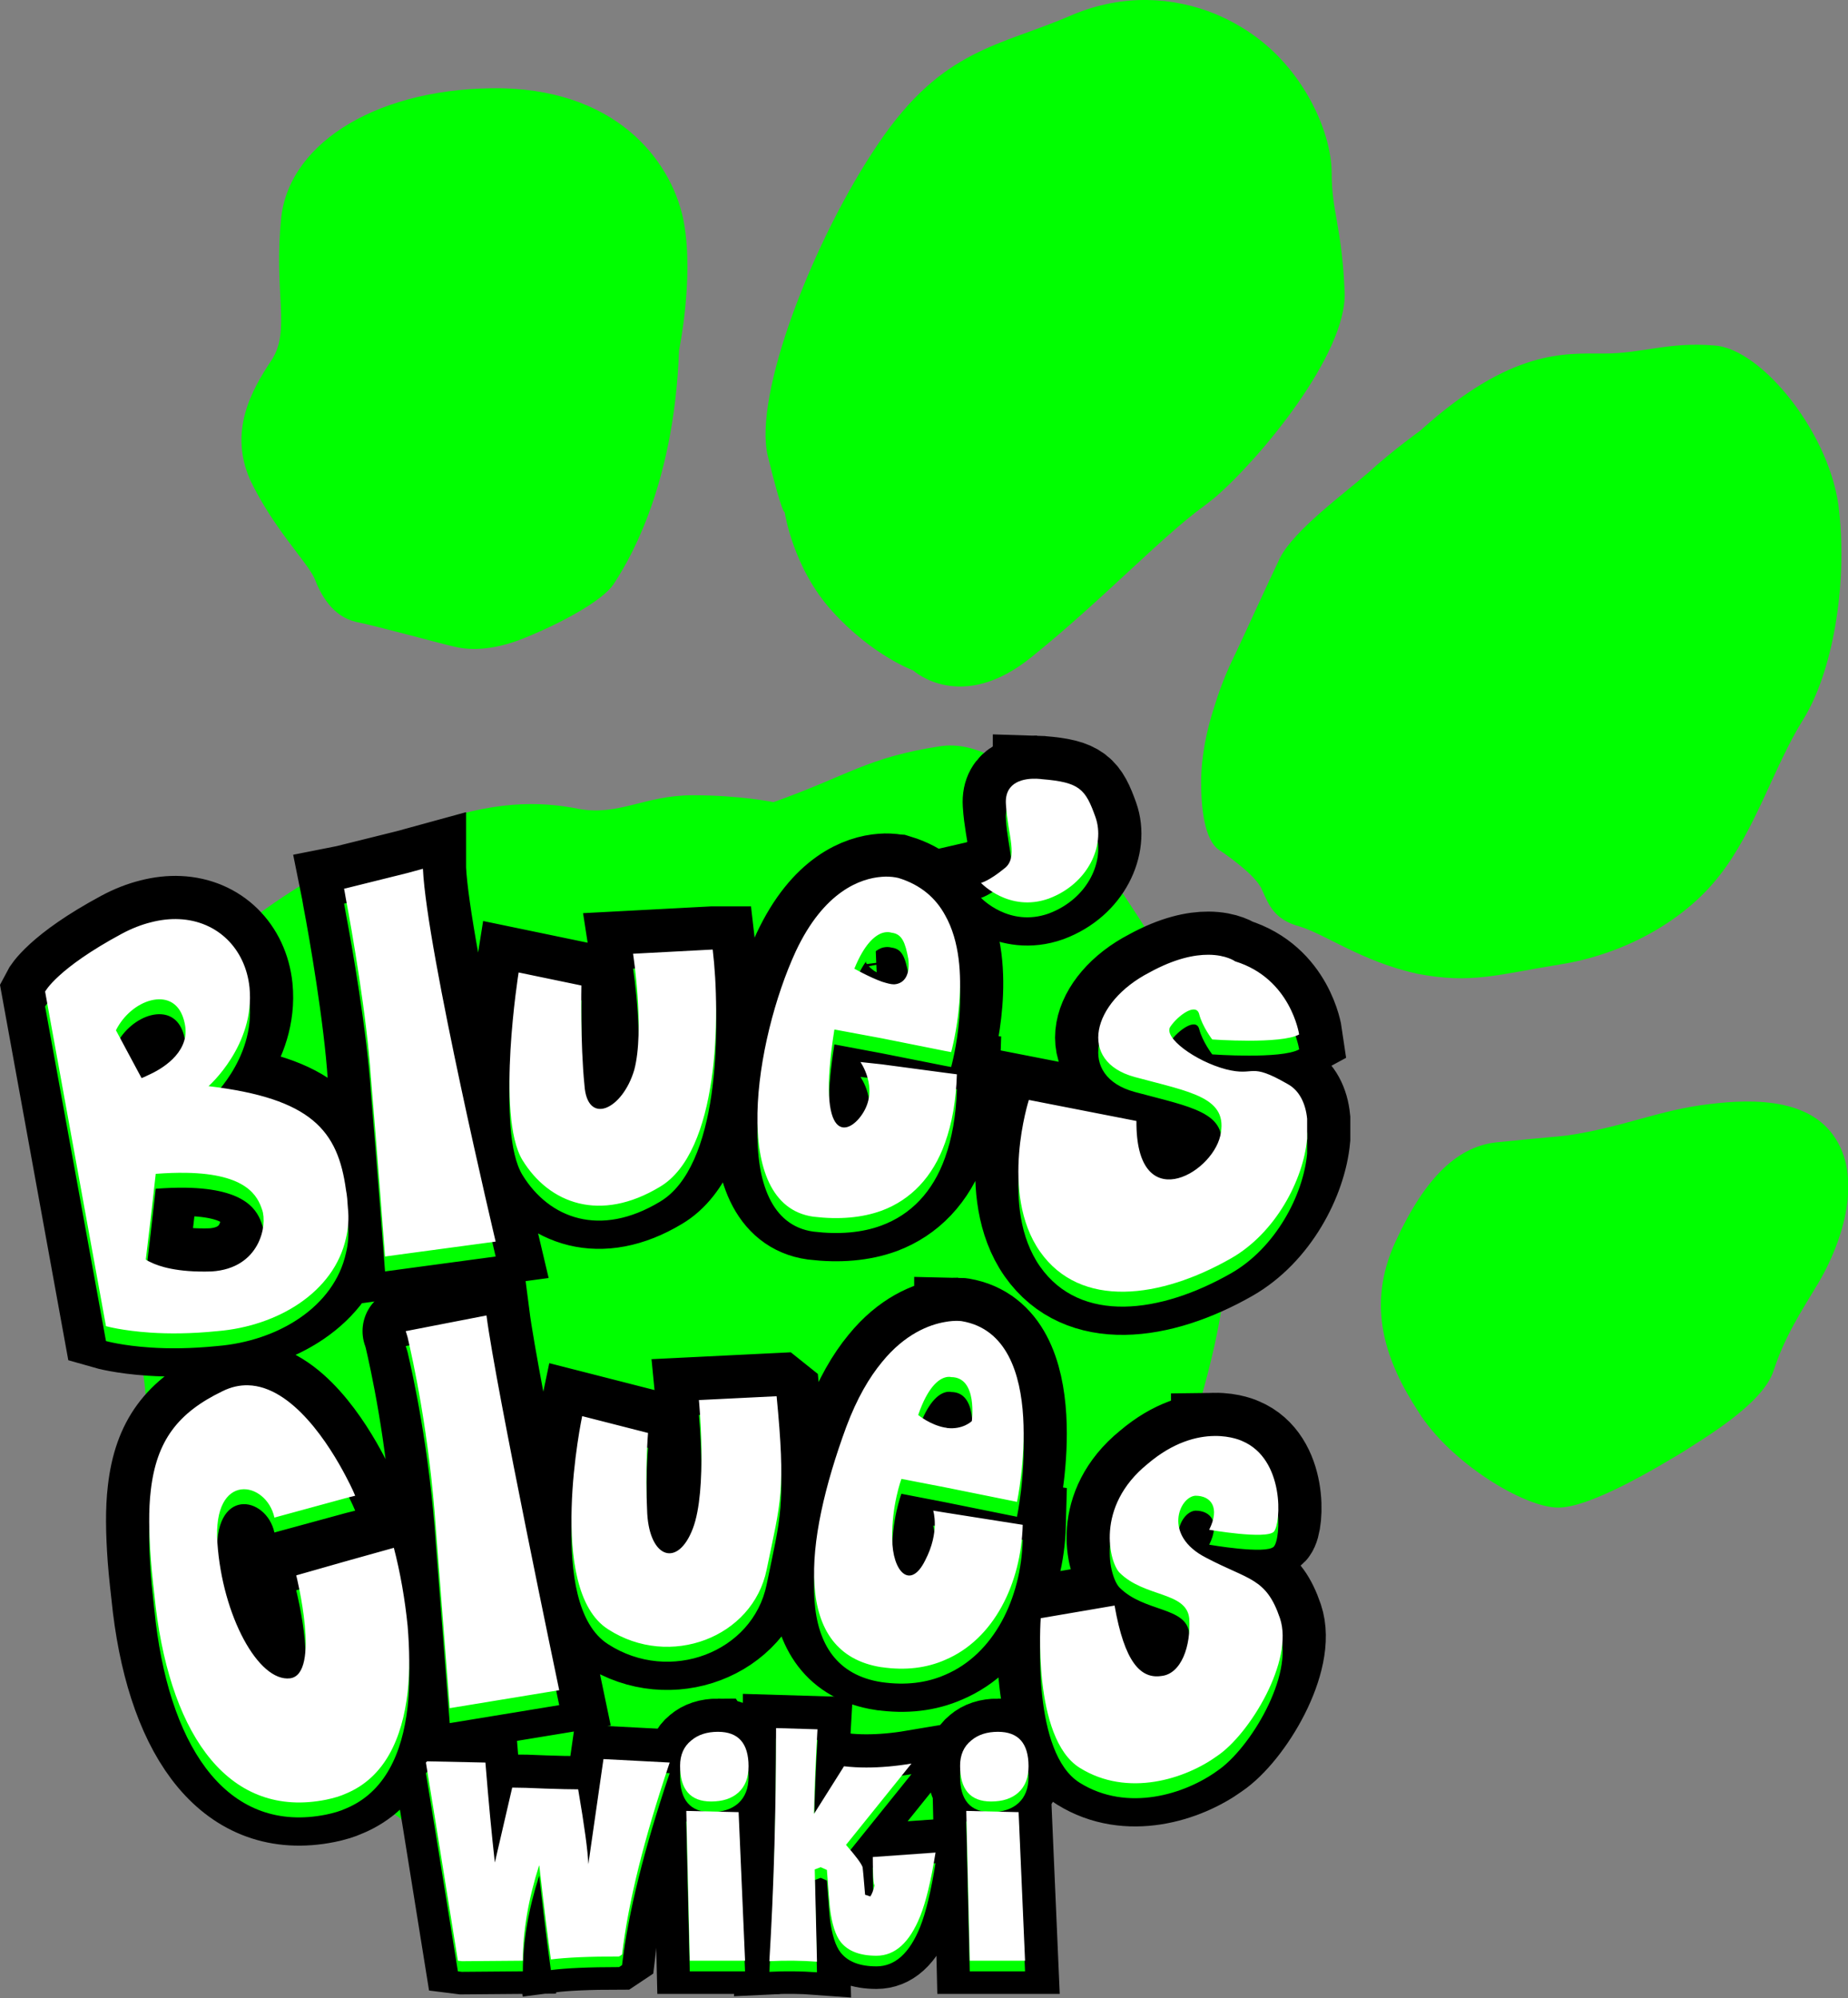 <?xml version="1.0" encoding="UTF-8" standalone="no"?>
<svg
   enable-background="new 8.504 20.635 175.748 146.852"
   height="300.846"
   viewBox="8.504 20.635 141.324 152.805"
   width="278.243"
   version="1.1"
   id="svg26"
   xmlns="http://www.w3.org/2000/svg"
   xmlns:svg="http://www.w3.org/2000/svg">
  <rect x="8.504" y="20.635" width="141.324" height="152.805" fill="#808080" stroke="none"/>
  <defs
     id="defs30">
    <rect
       x="54.498"
       y="274.69"
       width="103.491"
       height="42.387"
       id="rect933" />
    <rect
       x="54.498"
       y="274.69"
       width="103.491"
       height="42.387"
       id="rect951" />
  </defs>
  <g
     id="g877"
     transform="translate(3.45)"
     style="display:inline">
    <path
       style="display:inline;fill:#00ff00;fill-opacity:1"
       d="m 97.933,58.709 c 3.543,-3.044 10.101,-11.006 9.953,-15.69 -0.205,-5.035 -0.994,-6.176 -0.994,-9.133 0,-2.985 -1.904,-7.318 -5.328,-10.07 -1.055,-0.849 -2.283,-1.581 -3.631,-2.137 -3.132,-1.259 -6.938,-1.552 -10.859,0.088 -5.563,2.43 -9.895,2.517 -14.842,9.835 -4.977,7.318 -9.602,19.261 -8.459,23.916 1.142,4.655 1.287,4.274 1.287,4.274 0,0 0.615,4.274 3.659,7.611 3.044,3.366 6.177,4.508 6.177,4.508 0,0 3.66,3.366 9.074,-1.054 5.415,-4.362 9.895,-9.162 13.174,-11.533 0.233,-0.176 0.496,-0.381 0.789,-0.615 z"
       id="path870" />
    <path
       style="display:inline;fill:#00ff00;fill-opacity:1"
       d="m 97.933,74.633 c 0.557,-1.844 1.26,-3.337 1.67,-4.157 0.76,-1.61 2.282,-4.977 3.336,-7.172 1.084,-2.137 4.947,-4.947 6.791,-6.557 1.758,-1.61 3.953,-3.191 3.953,-3.191 6.938,-6.264 11.063,-5.883 14.021,-5.883 2.985,0 4.889,-0.908 8.46,-0.615 3.658,0.234 9.016,6.938 9.542,12.733 0.614,5.796 -0.526,12.265 -2.751,15.866 -2.195,3.483 -3.659,8.46 -6.411,11.943 -2.722,3.513 -7.376,6.03 -12.177,6.791 -4.742,0.761 -6.793,1.522 -10.979,0.703 -4.186,-0.937 -6.938,-2.986 -8.928,-3.601 -1.99,-0.527 -2.371,-1.668 -2.898,-2.81 -0.438,-1.142 -3.043,-2.898 -3.277,-3.044 -0.088,-0.059 -0.205,-0.146 -0.352,-0.322 -0.438,-0.527 -1.024,-1.786 -1.024,-4.859 -0.001,-1.99 0.44,-4.068 1.024,-5.825 z"
       id="path868" />
    <path
       style="display:inline;fill:#00ff00;fill-opacity:1"
       d="m 146.379,110.785 v 1.2 c -0.146,2.459 -1.229,4.976 -2.194,6.645 -1.522,2.518 -2.664,4.273 -3.514,6.879 -0.85,2.518 -5.27,5.094 -6.938,6.178 -1.758,1.054 -6.996,4.244 -9.515,4.244 -2.604,0 -8.255,-3.426 -10.685,-7.318 -2.518,-3.863 -4.039,-8.079 -1.758,-13.025 2.283,-4.947 4.802,-7.377 7.935,-7.611 3.132,-0.322 5.093,-0.468 5.327,-0.526 4.128,-0.614 6.938,-1.933 10.686,-2.371 3.717,-0.468 8.078,-0.38 9.895,2.957 0.468,0.845 0.701,1.782 0.761,2.748 z"
       id="path866" />
    <path
       style="display:inline;fill:#00ff00;fill-opacity:1"
       d="m 97.933,123.519 c 0.498,-2.254 0.82,-4.42 0.967,-6.558 0.233,-3.717 -0.116,-7.874 -0.967,-11.913 -0.994,-4.686 -2.691,-9.28 -4.976,-12.939 -4.333,-6.938 -10.511,-15.251 -16.013,-14.402 -5.563,0.849 -6.996,2.225 -12.733,4.273 0,0 -2.576,-0.527 -6.177,-0.527 -3.659,0 -5.62,1.581 -8.665,1.054 -3.074,-0.615 -6.557,-0.674 -11.972,1.288 -5.503,1.991 -14.636,6.704 -20.052,14.022 -3.454,4.801 -4.479,7.347 -4.625,9.483 v 0.995 c 0.058,0.79 0.205,1.58 0.351,2.488 0.527,3.425 3.513,15.104 3.132,18.148 -0.381,3.045 -0.527,6.088 3.425,13.113 4.04,7.084 11.27,13.787 14.871,16.773 3.659,2.955 6.557,3.658 9.835,5.181 3.19,1.522 6.938,3.571 14.46,3.483 7.494,-0.06 14.109,-2.195 19.906,-5.387 5.883,-3.277 9.162,-5.27 12.792,-17.152 2.607,-8.75 5.094,-15.364 6.441,-21.423 z"
       id="path864" />
    <path
       style="display:inline;fill:#00ff00;fill-opacity:1"
       d="m 56.981,47.439 c 0,0 1.142,-5.474 0.381,-9.748 -0.761,-4.274 -4.654,-10.07 -13.875,-10.304 -9.309,-0.147 -16.247,4.04 -16.92,9.835 -0.615,5.796 0.761,8.694 -0.761,10.978 -1.522,2.283 -3.279,5.416 -1.61,9.162 1.756,3.659 4.274,6.177 4.889,7.464 0.527,1.376 1.434,2.957 3.19,3.367 1.844,0.38 6.704,1.727 7.552,1.902 0.849,0.205 2.664,0.439 5.416,-0.702 2.81,-1.142 5.854,-2.811 6.704,-4.04 0.847,-1.287 4.653,-7.083 5.034,-17.914 z"
       id="path4" />
  </g>
  <g
     aria-label="WIKI"
     transform="matrix(0.508,0,0,0.508,13.92,13.642)"
     id="g11707"
     style="font-size:37.333px;font-family:Floraless;-inkscape-font-specification:Floraless;white-space:pre;shape-inside:url(#rect951);display:inline;fill:#ffffff">
    <path
       d="m 80.183,278.585 -2.277,15.829 q -0.112,-2.987 -1.531,-11.275 -1.643,0 -4.965,-0.112 -3.285,-0.149 -4.965,-0.149 l -2.613,11.275 q -0.709,-6.235 -1.419,-15.045 l -8.773,-0.187 -0.187,0.187 q 0.597,3.509 4.816,29.829 l 0.597,0.075 9.184,-0.075 q 0,-6.683 2.464,-14.411 1.083,9.557 1.755,14.224 3.472,-0.448 10.267,-0.448 l 0.448,-0.299 q 1.381,-11.76 7.168,-28.896 z"
       id="path11699"
       style="stroke:#000000;stroke-width:9.996;stroke-linecap:square;stroke-dasharray:none;stroke-opacity:1" />
    <path
       d="m 97.431,274.479 q -2.501,0 -4.032,1.307 -1.68,1.344 -1.68,3.808 0,5.376 4.667,5.376 2.613,0 4.107,-1.344 1.531,-1.381 1.531,-3.957 0,-5.189 -4.592,-5.189 z m -4.779,11.909 0.523,22.549 h 8.325 l -0.971,-22.363 z"
       id="path11701"
       style="stroke:#000000;stroke-width:9.996;stroke-linecap:square;stroke-dasharray:none;stroke-opacity:1" />
    <path
       d="m 120.727,293.332 q 0,1.157 0.037,2.315 0.037,1.68 0.224,1.941 -0.261,1.157 -0.635,1.68 l -0.784,-0.261 q -0.336,-4.032 -0.373,-4.144 -0.299,-0.859 -2.501,-3.36 l 9.856,-12.245 q -3.547,0.597 -6.795,0.597 -1.717,0 -3.36,-0.187 l -4.517,7.168 q 0.149,-6.421 0.523,-12.731 l -6.235,-0.187 q 0,18.48 -1.008,35.093 3.659,-0.187 7.168,0.075 l -0.336,-13.888 0.896,-0.336 0.933,0.411 q 0.411,5.488 0.448,5.675 0.448,3.696 1.643,5.189 1.643,2.053 5.376,2.053 4.181,0 6.571,-5.936 1.307,-3.285 2.315,-9.595 z"
       id="path11703"
       style="stroke:#000000;stroke-width:9.996;stroke-linecap:square;stroke-dasharray:none;stroke-opacity:1" />
    <path
       d="m 139.581,274.479 q -2.501,0 -4.032,1.307 -1.68,1.344 -1.68,3.808 0,5.376 4.667,5.376 2.613,0 4.107,-1.344 1.531,-1.381 1.531,-3.957 0,-5.189 -4.592,-5.189 z m -4.779,11.909 0.523,22.549 h 8.325 l -0.971,-22.363 z"
       id="path11705"
       style="stroke:#000000;stroke-width:9.996;stroke-linecap:square;stroke-dasharray:none;stroke-opacity:1" />
  </g>
  <path
     id="path11696"
     style="display:inline;mix-blend-mode:normal;fill:#000000;stroke:#000000;stroke-width:6.603;stroke-linecap:square;stroke-dasharray:none;stroke-opacity:1"
     d="m 45.706,121.236 -6.03,1.173 -0.146,0.029 c -10e-4,0 0.058,0.145 0.145,0.466 0.381,1.64 1.669,7.348 2.167,14.725 0.673,8.752 1.055,13.641 1.055,13.641 l 8.372,-1.375 c 0,0 -4.859,-23.186 -5.562,-28.659 z m 36.011,0.415 c -0.223,-0.004 -0.545,0.011 -0.94,0.084 -1.2,0.205 -3.074,0.908 -4.83,3.074 -0.966,1.172 -1.904,2.752 -2.724,4.946 -3.279,8.929 -4.098,17.329 2.693,18.383 h 0.029 c 1.814,0.263 3.425,0.059 4.83,-0.557 3.746,-1.58 5.824,-5.854 5.941,-10.333 l -5.941,-0.937 -0.905,-0.148 c 0,0 0.528,1.611 -0.615,3.806 -1.142,2.312 -2.518,0.849 -2.518,-1.67 -0.059,-2.516 0.702,-4.564 0.702,-4.564 l 3.337,0.645 5.503,1.112 c 0,0 2.665,-12.645 -4.214,-13.817 0,0 -0.125,-0.022 -0.348,-0.026 z m -0.6,4.281 c 0.081,0.004 0.124,0.019 0.124,0.019 2.05,0 1.581,3.366 1.581,3.366 0,0 -0.673,0.671 -1.902,0.525 -0.058,-0.029 -0.087,-0.029 -0.146,-0.029 -1.14,-0.206 -2.051,-0.965 -2.052,-0.965 0.733,-2.138 1.552,-2.723 2.049,-2.869 0.147,-0.044 0.265,-0.051 0.345,-0.047 z m -53.653,0.644 c -0.634,-0.014 -1.288,0.124 -1.955,0.458 -3.396,1.64 -5.036,3.775 -5.474,7.58 -0.176,1.465 -0.147,3.191 0,5.24 0.087,1.141 0.233,2.371 0.382,3.721 1.229,9.98 5.708,16.157 13.026,14.694 0.556,-0.117 1.082,-0.265 1.521,-0.469 2.957,-1.231 4.303,-4.188 4.713,-7.758 0.176,-1.58 0.147,-3.306 0,-5.064 -0.204,-2.02 -0.557,-4.069 -1.054,-5.971 l -3.66,1.023 -3.805,1.084 c 0,0 1.904,7.552 -0.467,7.873 -2.43,0.293 -5.182,-4.798 -5.562,-10.361 -0.381,-5.503 3.746,-4.744 4.361,-1.932 l 5.474,-1.493 0.703,-0.177 c 0,0 -0.234,-0.586 -0.703,-1.463 -1.235,-2.37 -4.076,-6.908 -7.5,-6.985 z m 40.43,0.838 -5.942,0.293 c 0,0 0.674,6.88 -0.468,9.836 -1.141,2.985 -3.278,2.283 -3.483,-1.142 -0.175,-3.426 0.06,-6.178 0.06,-6.178 l -5.036,-1.287 c 0,0 -2.811,13.259 1.988,16.305 4.713,3.045 11.065,0.616 12.119,-4.566 1.084,-5.27 1.466,-5.943 0.763,-13.26 z m 33.463,3.04 c -1.313,0.019 -3.121,0.458 -5.096,2.141 -4.041,3.278 -2.899,7.552 -2.14,8.312 1.903,1.901 5.094,1.435 5.328,3.483 0.146,2.137 -0.615,4.272 -2.137,4.42 -1.581,0.233 -2.812,-1.055 -3.571,-5.387 l -5.649,0.966 c 0,0 -0.674,9.161 2.985,11.444 3.659,2.283 8.079,0.851 10.509,-0.907 2.518,-1.697 5.885,-7.318 4.801,-10.537 -1.054,-3.104 -2.371,-2.897 -5.648,-4.625 -3.337,-1.699 -2.049,-4.654 -0.819,-4.742 1.2,0 1.903,0.906 1.055,2.604 0,0 4.36,0.761 4.946,0.146 0.554,-0.613 0.848,-5.56 -2.431,-6.936 0,0 -0.819,-0.402 -2.133,-0.383 z" />
  <path
     id="path22"
     style="display:inline;mix-blend-mode:normal;fill:#00ff00;fill-opacity:1"
     d="m 45.705,122.379 -6.03,1.172 -0.146,0.029 c -10e-4,-0.002 0.058,0.145 0.146,0.466 0.381,1.64 1.669,7.349 2.166,14.726 0.673,8.752 1.055,13.641 1.055,13.641 l 8.372,-1.375 c 0,0 -4.859,-23.187 -5.562,-28.659 z m 36.009,0.413 c -0.223,-0.003 -0.545,0.011 -0.94,0.084 -1.2,0.205 -3.073,0.908 -4.859,3.074 -0.936,1.171 -1.873,2.751 -2.692,4.946 -3.28,8.929 -4.099,17.33 2.692,18.383 1.844,0.263 3.454,0.058 4.859,-0.556 3.747,-1.582 5.825,-5.855 5.942,-10.334 l -5.942,-0.937 -0.907,-0.148 c 0,0 0.528,1.611 -0.615,3.805 -1.142,2.312 -2.518,0.85 -2.518,-1.668 -0.059,-2.517 0.702,-4.566 0.702,-4.566 l 3.337,0.645 5.503,1.112 c 0,0 2.664,-12.645 -4.215,-13.817 0,0 -0.124,-0.022 -0.347,-0.025 z m -0.597,4.281 c 0.081,0.004 0.125,0.018 0.125,0.018 2.049,0 1.58,3.366 1.58,3.366 0,0 -0.674,0.674 -1.903,0.528 -0.058,-0.03 -0.087,-0.031 -0.146,-0.031 -1.141,-0.204 -2.05,-0.965 -2.05,-0.965 0.732,-2.137 1.552,-2.723 2.049,-2.869 0.146,-0.044 0.264,-0.05 0.344,-0.047 z m -53.653,0.643 c -0.634,-0.014 -1.288,0.124 -1.956,0.458 -3.396,1.639 -5.035,3.776 -5.474,7.581 -0.176,1.464 -0.146,3.19 0,5.24 0.087,1.142 0.234,2.371 0.38,3.721 1.23,9.981 5.708,16.158 13.026,14.694 0.556,-0.117 1.083,-0.264 1.522,-0.469 2.957,-1.23 4.303,-4.187 4.713,-7.758 0.176,-1.581 0.146,-3.307 0,-5.063 -0.205,-2.022 -0.557,-4.071 -1.055,-5.973 l -3.659,1.024 -3.805,1.083 c 0,0 1.904,7.553 -0.467,7.874 -2.43,0.293 -5.182,-4.799 -5.562,-10.362 -0.38,-5.503 3.747,-4.742 4.362,-1.931 l 5.474,-1.493 0.703,-0.177 c 0,0 -0.234,-0.585 -0.703,-1.464 -1.234,-2.369 -4.074,-6.908 -7.499,-6.985 z m 40.428,0.839 -5.941,0.293 c 0,0 0.674,6.879 -0.468,9.836 -1.141,2.984 -3.278,2.282 -3.483,-1.143 -0.175,-3.425 0.06,-6.177 0.06,-6.177 l -5.036,-1.288 c 0,0 -2.81,13.261 1.988,16.305 4.713,3.045 11.065,0.618 12.12,-4.565 1.082,-5.269 1.464,-5.943 0.761,-13.26 z m 33.464,3.041 c -1.314,0.018 -3.121,0.458 -5.096,2.141 -4.039,3.277 -2.898,7.553 -2.138,8.313 1.902,1.902 5.094,1.436 5.327,3.483 0.146,2.137 -0.614,4.271 -2.137,4.419 -1.581,0.233 -2.812,-1.054 -3.571,-5.386 l -5.648,0.966 c 0,0 -0.674,9.161 2.984,11.444 3.659,2.283 8.079,0.85 10.51,-0.907 2.518,-1.697 5.883,-7.317 4.801,-10.537 -1.055,-3.103 -2.371,-2.898 -5.649,-4.626 -3.337,-1.697 -2.049,-4.654 -0.819,-4.742 1.2,0 1.903,0.907 1.056,2.604 0,0 4.36,0.762 4.946,0.146 0.551,-0.613 0.845,-5.559 -2.432,-6.934 0,0 -0.82,-0.403 -2.134,-0.385 z" />
  <path
     id="path24"
     style="display:inline;mix-blend-mode:normal;fill:#ffffff"
     d="m 45.706,121.236 -6.03,1.173 -0.146,0.029 c -10e-4,0 0.058,0.145 0.145,0.466 0.381,1.64 1.669,7.348 2.167,14.725 0.673,8.752 1.055,13.641 1.055,13.641 l 8.372,-1.375 c 0,0 -4.859,-23.186 -5.562,-28.659 z m 36.011,0.415 c -0.223,-0.004 -0.545,0.011 -0.94,0.084 -1.2,0.205 -3.074,0.908 -4.83,3.074 -0.966,1.172 -1.904,2.752 -2.724,4.946 -3.279,8.929 -4.098,17.329 2.693,18.383 h 0.029 c 1.814,0.263 3.425,0.059 4.83,-0.557 3.746,-1.58 5.824,-5.854 5.941,-10.333 l -5.941,-0.937 -0.905,-0.148 c 0,0 0.528,1.611 -0.615,3.806 -1.142,2.312 -2.518,0.849 -2.518,-1.67 -0.059,-2.516 0.702,-4.564 0.702,-4.564 l 3.337,0.645 5.503,1.112 c 0,0 2.665,-12.645 -4.214,-13.817 0,0 -0.125,-0.022 -0.348,-0.026 z m -0.6,4.281 c 0.081,0.004 0.124,0.019 0.124,0.019 2.05,0 1.581,3.366 1.581,3.366 0,0 -0.673,0.671 -1.902,0.525 -0.058,-0.029 -0.087,-0.029 -0.146,-0.029 -1.14,-0.206 -2.051,-0.965 -2.052,-0.965 0.733,-2.138 1.552,-2.723 2.049,-2.869 0.147,-0.044 0.265,-0.051 0.345,-0.047 z m -53.653,0.644 c -0.634,-0.014 -1.288,0.124 -1.955,0.458 -3.396,1.64 -5.036,3.775 -5.474,7.58 -0.176,1.465 -0.147,3.191 0,5.24 0.087,1.141 0.233,2.371 0.382,3.721 1.229,9.98 5.708,16.157 13.026,14.694 0.556,-0.117 1.082,-0.265 1.521,-0.469 2.957,-1.231 4.303,-4.188 4.713,-7.758 0.176,-1.58 0.147,-3.306 0,-5.064 -0.204,-2.02 -0.557,-4.069 -1.054,-5.971 l -3.66,1.023 -3.805,1.084 c 0,0 1.904,7.552 -0.467,7.873 -2.43,0.293 -5.182,-4.798 -5.562,-10.361 -0.381,-5.503 3.746,-4.744 4.361,-1.932 l 5.474,-1.493 0.703,-0.177 c 0,0 -0.234,-0.586 -0.703,-1.463 -1.235,-2.37 -4.076,-6.908 -7.5,-6.985 z m 40.43,0.838 -5.942,0.293 c 0,0 0.674,6.88 -0.468,9.836 -1.141,2.985 -3.278,2.283 -3.483,-1.142 -0.175,-3.426 0.06,-6.178 0.06,-6.178 l -5.036,-1.287 c 0,0 -2.811,13.259 1.988,16.305 4.713,3.045 11.065,0.616 12.119,-4.566 1.084,-5.27 1.466,-5.943 0.763,-13.26 z m 33.463,3.04 c -1.313,0.019 -3.121,0.458 -5.096,2.141 -4.041,3.278 -2.899,7.552 -2.14,8.312 1.903,1.901 5.094,1.435 5.328,3.483 0.146,2.137 -0.615,4.272 -2.137,4.42 -1.581,0.233 -2.812,-1.055 -3.571,-5.387 l -5.649,0.966 c 0,0 -0.674,9.161 2.985,11.444 3.659,2.283 8.079,0.851 10.509,-0.907 2.518,-1.697 5.885,-7.318 4.801,-10.537 -1.054,-3.104 -2.371,-2.897 -5.648,-4.625 -3.337,-1.699 -2.049,-4.654 -0.819,-4.742 1.2,0 1.903,0.906 1.055,2.604 0,0 4.36,0.761 4.946,0.146 0.554,-0.613 0.848,-5.56 -2.431,-6.936 0,0 -0.819,-0.402 -2.133,-0.383 z" />
  <path
     id="path1677"
     style="display:inline;mix-blend-mode:normal;fill:#000000;stroke:#000000;stroke-width:6.603;stroke-linecap:square;stroke-dasharray:none;stroke-opacity:1"
     d="m 87.73,80.189 c -0.808,-0.021 -2.411,0.16 -2.301,1.938 0.146,2.43 0.993,4.127 -0.147,4.947 -1.143,0.937 -1.757,1.082 -1.757,1.082 0,0 2.138,2.283 5.182,1.2 3.044,-1.142 4.332,-4.098 3.571,-6.235 -0.762,-2.137 -1.2,-2.664 -4.098,-2.897 0,0 -0.181,-0.03 -0.45,-0.037 z m -46.884,6.886 -1.171,0.321 -4.713,1.172 -0.146,0.029 c 0,0 0.059,0.292 0.146,0.819 0.439,2.283 1.61,9.018 1.903,13.583 0.468,5.502 1.083,13.729 1.083,13.729 l 1.727,-0.234 6.733,-0.907 c 0,0 -5.27,-22.248 -5.562,-28.512 z m 35.599,0.603 c -0.15,-0.005 -0.318,-0.003 -0.501,0.012 -1.61,0.117 -4.42,1.082 -6.588,5.707 -3.131,6.792 -5.121,19.38 1.348,20.286 1.962,0.234 3.719,0.089 5.24,-0.467 2.195,-0.822 3.892,-2.547 4.83,-5.182 0.525,-1.464 0.847,-3.219 0.906,-5.24 l -0.906,-0.117 -4.828,-0.645 -1.64,-0.177 c 0,0 1.375,1.933 0.233,3.834 -1.083,1.817 -3.66,2.664 -2.226,-6.322 l 3.631,0.675 4.83,0.966 0.468,0.088 c 0,0 1.815,-6.469 -0.468,-10.48 -0.703,-1.288 -1.843,-2.313 -3.571,-2.839 -0.022,0 -0.308,-0.083 -0.758,-0.099 z m -54.248,3.25 c -0.681,-0.031 -1.406,0.046 -2.164,0.244 -0.703,0.175 -1.464,0.468 -2.225,0.878 -4.947,2.664 -5.855,4.419 -5.855,4.419 l 4.655,25.584 c 0,0 1.229,0.353 3.425,0.498 1.346,0.089 3.073,0.089 5.093,-0.116 4.626,-0.379 8.929,-2.986 9.836,-7.113 0.176,-0.732 0.235,-1.493 0.147,-2.313 -0.03,-0.498 -0.059,-0.938 -0.147,-1.376 -0.614,-4.536 -2.635,-6.996 -10.51,-7.933 0,0 3.572,-3.132 3.133,-7.552 -0.309,-2.949 -2.436,-5.088 -5.389,-5.22 z m 54.279,0.995 c 0.128,0.011 0.201,0.041 0.201,0.041 0.819,0.088 1.054,0.761 1.288,1.99 0.147,1.141 -0.234,1.902 -1.082,1.961 -0.265,0 -0.557,-0.088 -0.938,-0.205 -0.967,-0.351 -2.107,-0.995 -2.104,-0.994 0.759,-1.874 1.548,-2.518 2.106,-2.723 0.219,-0.073 0.402,-0.08 0.53,-0.069 z m -13.471,1.329 -6.089,0.322 c 0,0 0.908,5.853 0.088,8.897 -0.907,3.045 -3.601,4.274 -3.805,1.144 -0.322,-3.191 -0.233,-7.612 -0.233,-7.612 l -4.801,-0.997 c 0,0 -1.756,10.98 0.292,14.345 2.049,3.338 5.944,4.801 10.51,2.049 4.506,-2.664 4.655,-13.025 4.04,-18.148 z m 37.906,0.399 c -1.072,-0.004 -2.569,0.291 -4.503,1.354 -4.421,2.283 -5.504,6.792 -1.143,7.992 4.332,1.171 7.23,1.552 6.557,4.509 -0.702,2.985 -6.469,6.174 -6.41,-1.143 l -8.227,-1.609 c 0,0 -2.282,7.114 0.85,11.593 3.103,4.42 9.22,3.599 14.607,0.525 3.394,-1.932 5.531,-5.971 5.824,-9.162 v -1.521 c -0.118,-1.199 -0.616,-2.166 -1.462,-2.635 -3.044,-1.757 -2.429,-0.557 -4.742,-1.142 -2.341,-0.615 -4.857,-2.459 -4.244,-3.278 0.586,-0.85 1.96,-1.845 2.194,-0.938 0.234,0.938 0.996,1.933 0.996,1.933 0,0 5.271,0.379 6.646,-0.382 0,0 -0.616,-4.273 -4.889,-5.59 0,0 -0.676,-0.501 -2.054,-0.506 z m -80.043,3.415 c 0.802,0.064 1.478,0.584 1.742,1.749 0.527,2.106 -1.464,3.424 -2.576,3.951 -0.41,0.204 -0.703,0.32 -0.703,0.32 l -1.961,-3.659 c 0.585,-1.171 1.64,-2.02 2.665,-2.281 0.285,-0.073 0.567,-0.103 0.834,-0.081 z m 1.829,13.261 c 4.74,0.071 5.521,1.831 5.854,2.831 0.41,1.142 -0.146,4.479 -3.864,4.713 -2.664,0.088 -4.069,-0.409 -4.654,-0.702 -0.264,-0.117 -0.381,-0.205 -0.381,-0.205 l 0.381,-3.192 0.38,-3.365 c 0.849,-0.066 1.607,-0.09 2.284,-0.079 z" />
  <path
     id="path1679"
     style="display:inline;mix-blend-mode:normal;fill:#00ff00;fill-opacity:1"
     d="m 87.729,81.33 c -0.808,-0.02 -2.41,0.161 -2.301,1.939 0.146,2.43 0.995,4.127 -0.147,4.947 -1.142,0.937 -1.756,1.082 -1.756,1.082 0,0 2.137,2.283 5.181,1.2 3.045,-1.142 4.333,-4.098 3.571,-6.235 -0.76,-2.137 -1.199,-2.664 -4.098,-2.898 0,0 -0.181,-0.03 -0.45,-0.037 z m -46.882,6.887 -1.171,0.321 -4.713,1.172 -0.146,0.029 c 0,0 0.058,0.293 0.146,0.82 0.439,2.283 1.61,9.017 1.903,13.582 0.468,5.503 1.083,13.729 1.083,13.729 l 1.727,-0.234 6.733,-0.907 c 0,0 -5.269,-22.248 -5.562,-28.512 z m 35.587,0.602 c -0.154,-0.005 -0.328,-0.003 -0.519,0.012 -1.581,0.117 -4.391,1.083 -6.557,5.708 -3.132,6.792 -5.123,19.379 1.347,20.286 1.961,0.233 3.717,0.088 5.21,-0.468 2.223,-0.822 3.922,-2.547 4.859,-5.183 0.526,-1.464 0.847,-3.218 0.907,-5.239 l -0.907,-0.117 -4.859,-0.645 -1.608,-0.176 c 0,0 1.375,1.932 0.232,3.834 -1.083,1.817 -3.661,2.665 -2.225,-6.322 l 3.601,0.675 4.859,0.965 0.469,0.087 c 0,0 1.813,-6.469 -0.469,-10.479 -0.702,-1.288 -1.842,-2.313 -3.571,-2.84 -0.022,0 -0.306,-0.082 -0.769,-0.098 z M 22.197,92.069 c -0.681,-0.031 -1.406,0.046 -2.164,0.244 -0.703,0.176 -1.464,0.468 -2.225,0.878 -4.947,2.664 -5.855,4.418 -5.855,4.418 l 4.654,25.584 c 0,0 1.229,0.353 3.425,0.498 1.346,0.089 3.073,0.089 5.093,-0.116 4.626,-0.379 8.929,-2.984 9.837,-7.111 0.176,-0.73 0.234,-1.492 0.146,-2.313 -0.029,-0.498 -0.059,-0.938 -0.146,-1.377 -0.615,-4.537 -2.636,-6.996 -10.51,-7.933 0,0 3.572,-3.132 3.133,-7.552 -0.309,-2.949 -2.436,-5.088 -5.389,-5.22 z m 54.264,0.995 c 0.136,0.011 0.216,0.041 0.216,0.041 0.818,0.088 1.054,0.762 1.288,1.991 0.147,1.142 -0.234,1.903 -1.082,1.963 -0.265,0 -0.586,-0.09 -0.968,-0.207 -0.937,-0.351 -2.077,-0.995 -2.077,-0.995 0.76,-1.874 1.551,-2.518 2.077,-2.723 0.221,-0.073 0.411,-0.08 0.547,-0.069 z m -13.456,1.328 -6.087,0.322 c 0,0 0.907,5.854 0.087,8.899 -0.907,3.044 -3.6,4.272 -3.805,1.142 -0.322,-3.191 -0.233,-7.609 -0.233,-7.609 L 48.165,96.149 c 0,0 -1.756,10.978 0.292,14.344 2.049,3.337 5.943,4.801 10.51,2.049 4.508,-2.664 4.655,-13.026 4.04,-18.149 z m 37.905,0.401 c -1.072,-0.004 -2.569,0.292 -4.503,1.355 -4.421,2.283 -5.503,6.791 -1.142,7.992 4.332,1.17 7.23,1.551 6.556,4.508 -0.702,2.985 -6.468,6.175 -6.409,-1.142 L 87.186,105.896 c 0,0 -2.282,7.114 0.85,11.593 3.101,4.42 9.22,3.599 14.607,0.526 3.394,-1.933 5.531,-5.971 5.824,-9.161 v -1.522 c -0.118,-1.2 -0.616,-2.167 -1.462,-2.635 -3.045,-1.758 -2.429,-0.557 -4.742,-1.143 -2.342,-0.615 -4.858,-2.459 -4.244,-3.279 0.586,-0.849 1.96,-1.844 2.194,-0.937 0.233,0.937 0.995,1.933 0.995,1.933 0,0 5.27,0.381 6.647,-0.381 0,0 -0.616,-4.274 -4.889,-5.591 0,0 -0.677,-0.501 -2.055,-0.506 z m -80.043,3.412 c 0.803,0.064 1.479,0.585 1.742,1.75 0.527,2.107 -1.463,3.425 -2.576,3.951 -0.41,0.205 -0.703,0.321 -0.703,0.321 l -1.961,-3.66 c 0.585,-1.17 1.64,-2.018 2.665,-2.282 0.285,-0.073 0.567,-0.103 0.834,-0.081 z m 1.829,13.262 c 4.74,0.073 5.521,1.832 5.854,2.831 0.41,1.143 -0.146,4.479 -3.864,4.713 -2.664,0.088 -4.069,-0.409 -4.654,-0.702 -0.264,-0.117 -0.381,-0.205 -0.381,-0.205 l 0.381,-3.191 0.38,-3.366 c 0.849,-0.066 1.606,-0.09 2.284,-0.079 z" />
  <path
     id="path1681"
     style="display:inline;mix-blend-mode:normal;fill:#ffffff"
     d="m 87.73,80.189 c -0.808,-0.021 -2.411,0.16 -2.301,1.938 0.146,2.43 0.993,4.127 -0.147,4.947 -1.143,0.937 -1.757,1.082 -1.757,1.082 0,0 2.138,2.283 5.182,1.2 3.044,-1.142 4.332,-4.098 3.571,-6.235 -0.762,-2.137 -1.2,-2.664 -4.098,-2.897 0,0 -0.181,-0.03 -0.45,-0.037 z m -46.884,6.886 -1.171,0.321 -4.713,1.172 -0.146,0.029 c 0,0 0.059,0.292 0.146,0.819 0.439,2.283 1.61,9.018 1.903,13.583 0.468,5.502 1.083,13.729 1.083,13.729 l 1.727,-0.234 6.733,-0.907 c 0,0 -5.27,-22.248 -5.562,-28.512 z m 35.599,0.603 c -0.15,-0.005 -0.318,-0.003 -0.501,0.012 -1.61,0.117 -4.42,1.082 -6.588,5.707 -3.131,6.792 -5.121,19.38 1.348,20.286 1.962,0.234 3.719,0.089 5.24,-0.467 2.195,-0.822 3.892,-2.547 4.83,-5.182 0.525,-1.464 0.847,-3.219 0.906,-5.24 l -0.906,-0.117 -4.828,-0.645 -1.64,-0.177 c 0,0 1.375,1.933 0.233,3.834 -1.083,1.817 -3.66,2.664 -2.226,-6.322 l 3.631,0.675 4.83,0.966 0.468,0.088 c 0,0 1.815,-6.469 -0.468,-10.48 -0.703,-1.288 -1.843,-2.313 -3.571,-2.839 -0.022,0 -0.308,-0.083 -0.758,-0.099 z m -54.248,3.25 c -0.681,-0.031 -1.406,0.046 -2.164,0.244 -0.703,0.175 -1.464,0.468 -2.225,0.878 -4.947,2.664 -5.855,4.419 -5.855,4.419 l 4.655,25.584 c 0,0 1.229,0.353 3.425,0.498 1.346,0.089 3.073,0.089 5.093,-0.116 4.626,-0.379 8.929,-2.986 9.836,-7.113 0.176,-0.732 0.235,-1.493 0.147,-2.313 -0.03,-0.498 -0.059,-0.938 -0.147,-1.376 -0.614,-4.536 -2.635,-6.996 -10.51,-7.933 0,0 3.572,-3.132 3.133,-7.552 -0.309,-2.949 -2.436,-5.088 -5.389,-5.22 z m 54.279,0.995 c 0.128,0.011 0.201,0.041 0.201,0.041 0.819,0.088 1.054,0.761 1.288,1.99 0.147,1.141 -0.234,1.902 -1.082,1.961 -0.265,0 -0.557,-0.088 -0.938,-0.205 -0.967,-0.351 -2.107,-0.995 -2.104,-0.994 0.759,-1.874 1.548,-2.518 2.106,-2.723 0.219,-0.073 0.402,-0.08 0.53,-0.069 z m -13.471,1.329 -6.089,0.322 c 0,0 0.908,5.853 0.088,8.897 -0.907,3.045 -3.601,4.274 -3.805,1.144 -0.322,-3.191 -0.233,-7.612 -0.233,-7.612 l -4.801,-0.997 c 0,0 -1.756,10.98 0.292,14.345 2.049,3.338 5.944,4.801 10.51,2.049 4.506,-2.664 4.655,-13.025 4.04,-18.148 z m 37.906,0.399 c -1.072,-0.004 -2.569,0.291 -4.503,1.354 -4.421,2.283 -5.504,6.792 -1.143,7.992 4.332,1.171 7.23,1.552 6.557,4.509 -0.702,2.985 -6.469,6.174 -6.41,-1.143 l -8.227,-1.609 c 0,0 -2.282,7.114 0.85,11.593 3.103,4.42 9.22,3.599 14.607,0.525 3.394,-1.932 5.531,-5.971 5.824,-9.162 v -1.521 c -0.118,-1.199 -0.616,-2.166 -1.462,-2.635 -3.044,-1.757 -2.429,-0.557 -4.742,-1.142 -2.341,-0.615 -4.857,-2.459 -4.244,-3.278 0.586,-0.85 1.96,-1.845 2.194,-0.938 0.234,0.938 0.996,1.933 0.996,1.933 0,0 5.271,0.379 6.646,-0.382 0,0 -0.616,-4.273 -4.889,-5.59 0,0 -0.676,-0.501 -2.054,-0.506 z m -80.043,3.415 c 0.802,0.064 1.478,0.584 1.742,1.749 0.527,2.106 -1.464,3.424 -2.576,3.951 -0.41,0.204 -0.703,0.32 -0.703,0.32 l -1.961,-3.659 c 0.585,-1.171 1.64,-2.02 2.665,-2.281 0.285,-0.073 0.567,-0.103 0.834,-0.081 z m 1.829,13.261 c 4.74,0.071 5.521,1.831 5.854,2.831 0.41,1.142 -0.146,4.479 -3.864,4.713 -2.664,0.088 -4.069,-0.409 -4.654,-0.702 -0.264,-0.117 -0.381,-0.205 -0.381,-0.205 l 0.381,-3.192 0.38,-3.365 c 0.849,-0.066 1.607,-0.09 2.284,-0.079 z" />
  <g
     aria-label="WIKI"
     transform="matrix(0.508,0,0,0.508,13.919,14.455)"
     id="text949"
     style="font-size:37.333px;font-family:Floraless;-inkscape-font-specification:Floraless;white-space:pre;shape-inside:url(#rect951);display:inline;fill:#00ff00">
    <path
       d="m 80.183,278.585 -2.277,15.829 q -0.112,-2.987 -1.531,-11.275 -1.643,0 -4.965,-0.112 -3.285,-0.149 -4.965,-0.149 l -2.613,11.275 q -0.709,-6.235 -1.419,-15.045 l -8.773,-0.187 -0.187,0.187 q 0.597,3.509 4.816,29.829 l 0.597,0.075 9.184,-0.075 q 0,-6.683 2.464,-14.411 1.083,9.557 1.755,14.224 3.472,-0.448 10.267,-0.448 l 0.448,-0.299 q 1.381,-11.76 7.168,-28.896 z"
       id="path9466"
       style="fill:#00ff00;fill-opacity:1" />
    <path
       d="m 97.431,274.479 q -2.501,0 -4.032,1.307 -1.68,1.344 -1.68,3.808 0,5.376 4.667,5.376 2.613,0 4.107,-1.344 1.531,-1.381 1.531,-3.957 0,-5.189 -4.592,-5.189 z m -4.779,11.909 0.523,22.549 h 8.325 l -0.971,-22.363 z"
       id="path9468"
       style="fill:#00ff00;fill-opacity:1" />
    <path
       d="m 120.727,293.332 q 0,1.157 0.037,2.315 0.037,1.68 0.224,1.941 -0.261,1.157 -0.635,1.68 l -0.784,-0.261 q -0.336,-4.032 -0.373,-4.144 -0.299,-0.859 -2.501,-3.36 l 9.856,-12.245 q -3.547,0.597 -6.795,0.597 -1.717,0 -3.36,-0.187 l -4.517,7.168 q 0.149,-6.421 0.523,-12.731 l -6.235,-0.187 q 0,18.48 -1.008,35.093 3.659,-0.187 7.168,0.075 l -0.336,-13.888 0.896,-0.336 0.933,0.411 q 0.411,5.488 0.448,5.675 0.448,3.696 1.643,5.189 1.643,2.053 5.376,2.053 4.181,0 6.571,-5.936 1.307,-3.285 2.315,-9.595 z"
       id="path9470"
       style="fill:#00ff00;fill-opacity:1" />
    <path
       d="m 139.581,274.479 q -2.501,0 -4.032,1.307 -1.68,1.344 -1.68,3.808 0,5.376 4.667,5.376 2.613,0 4.107,-1.344 1.531,-1.381 1.531,-3.957 0,-5.189 -4.592,-5.189 z m -4.779,11.909 0.523,22.549 h 8.325 l -0.971,-22.363 z"
       id="path9472"
       style="fill:#00ff00;fill-opacity:1" />
  </g>
  <g
     aria-label="WIKI"
     transform="matrix(0.508,0,0,0.508,13.92,13.642)"
     id="g806"
     style="font-size:37.333px;font-family:Floraless;-inkscape-font-specification:Floraless;white-space:pre;shape-inside:url(#rect951);display:inline;fill:#ffffff">
    <path
       d="m 80.183,278.585 -2.277,15.829 q -0.112,-2.987 -1.531,-11.275 -1.643,0 -4.965,-0.112 -3.285,-0.149 -4.965,-0.149 l -2.613,11.275 q -0.709,-6.235 -1.419,-15.045 l -8.773,-0.187 -0.187,0.187 q 0.597,3.509 4.816,29.829 l 0.597,0.075 9.184,-0.075 q 0,-6.683 2.464,-14.411 1.083,9.557 1.755,14.224 3.472,-0.448 10.267,-0.448 l 0.448,-0.299 q 1.381,-11.76 7.168,-28.896 z"
       id="path798" />
    <path
       d="m 97.431,274.479 q -2.501,0 -4.032,1.307 -1.68,1.344 -1.68,3.808 0,5.376 4.667,5.376 2.613,0 4.107,-1.344 1.531,-1.381 1.531,-3.957 0,-5.189 -4.592,-5.189 z m -4.779,11.909 0.523,22.549 h 8.325 l -0.971,-22.363 z"
       id="path800" />
    <path
       d="m 120.727,293.332 q 0,1.157 0.037,2.315 0.037,1.68 0.224,1.941 -0.261,1.157 -0.635,1.68 l -0.784,-0.261 q -0.336,-4.032 -0.373,-4.144 -0.299,-0.859 -2.501,-3.36 l 9.856,-12.245 q -3.547,0.597 -6.795,0.597 -1.717,0 -3.36,-0.187 l -4.517,7.168 q 0.149,-6.421 0.523,-12.731 l -6.235,-0.187 q 0,18.48 -1.008,35.093 3.659,-0.187 7.168,0.075 l -0.336,-13.888 0.896,-0.336 0.933,0.411 q 0.411,5.488 0.448,5.675 0.448,3.696 1.643,5.189 1.643,2.053 5.376,2.053 4.181,0 6.571,-5.936 1.307,-3.285 2.315,-9.595 z"
       id="path802" />
    <path
       d="m 139.581,274.479 q -2.501,0 -4.032,1.307 -1.68,1.344 -1.68,3.808 0,5.376 4.667,5.376 2.613,0 4.107,-1.344 1.531,-1.381 1.531,-3.957 0,-5.189 -4.592,-5.189 z m -4.779,11.909 0.523,22.549 h 8.325 l -0.971,-22.363 z"
       id="path804" />
  </g>
</svg>

